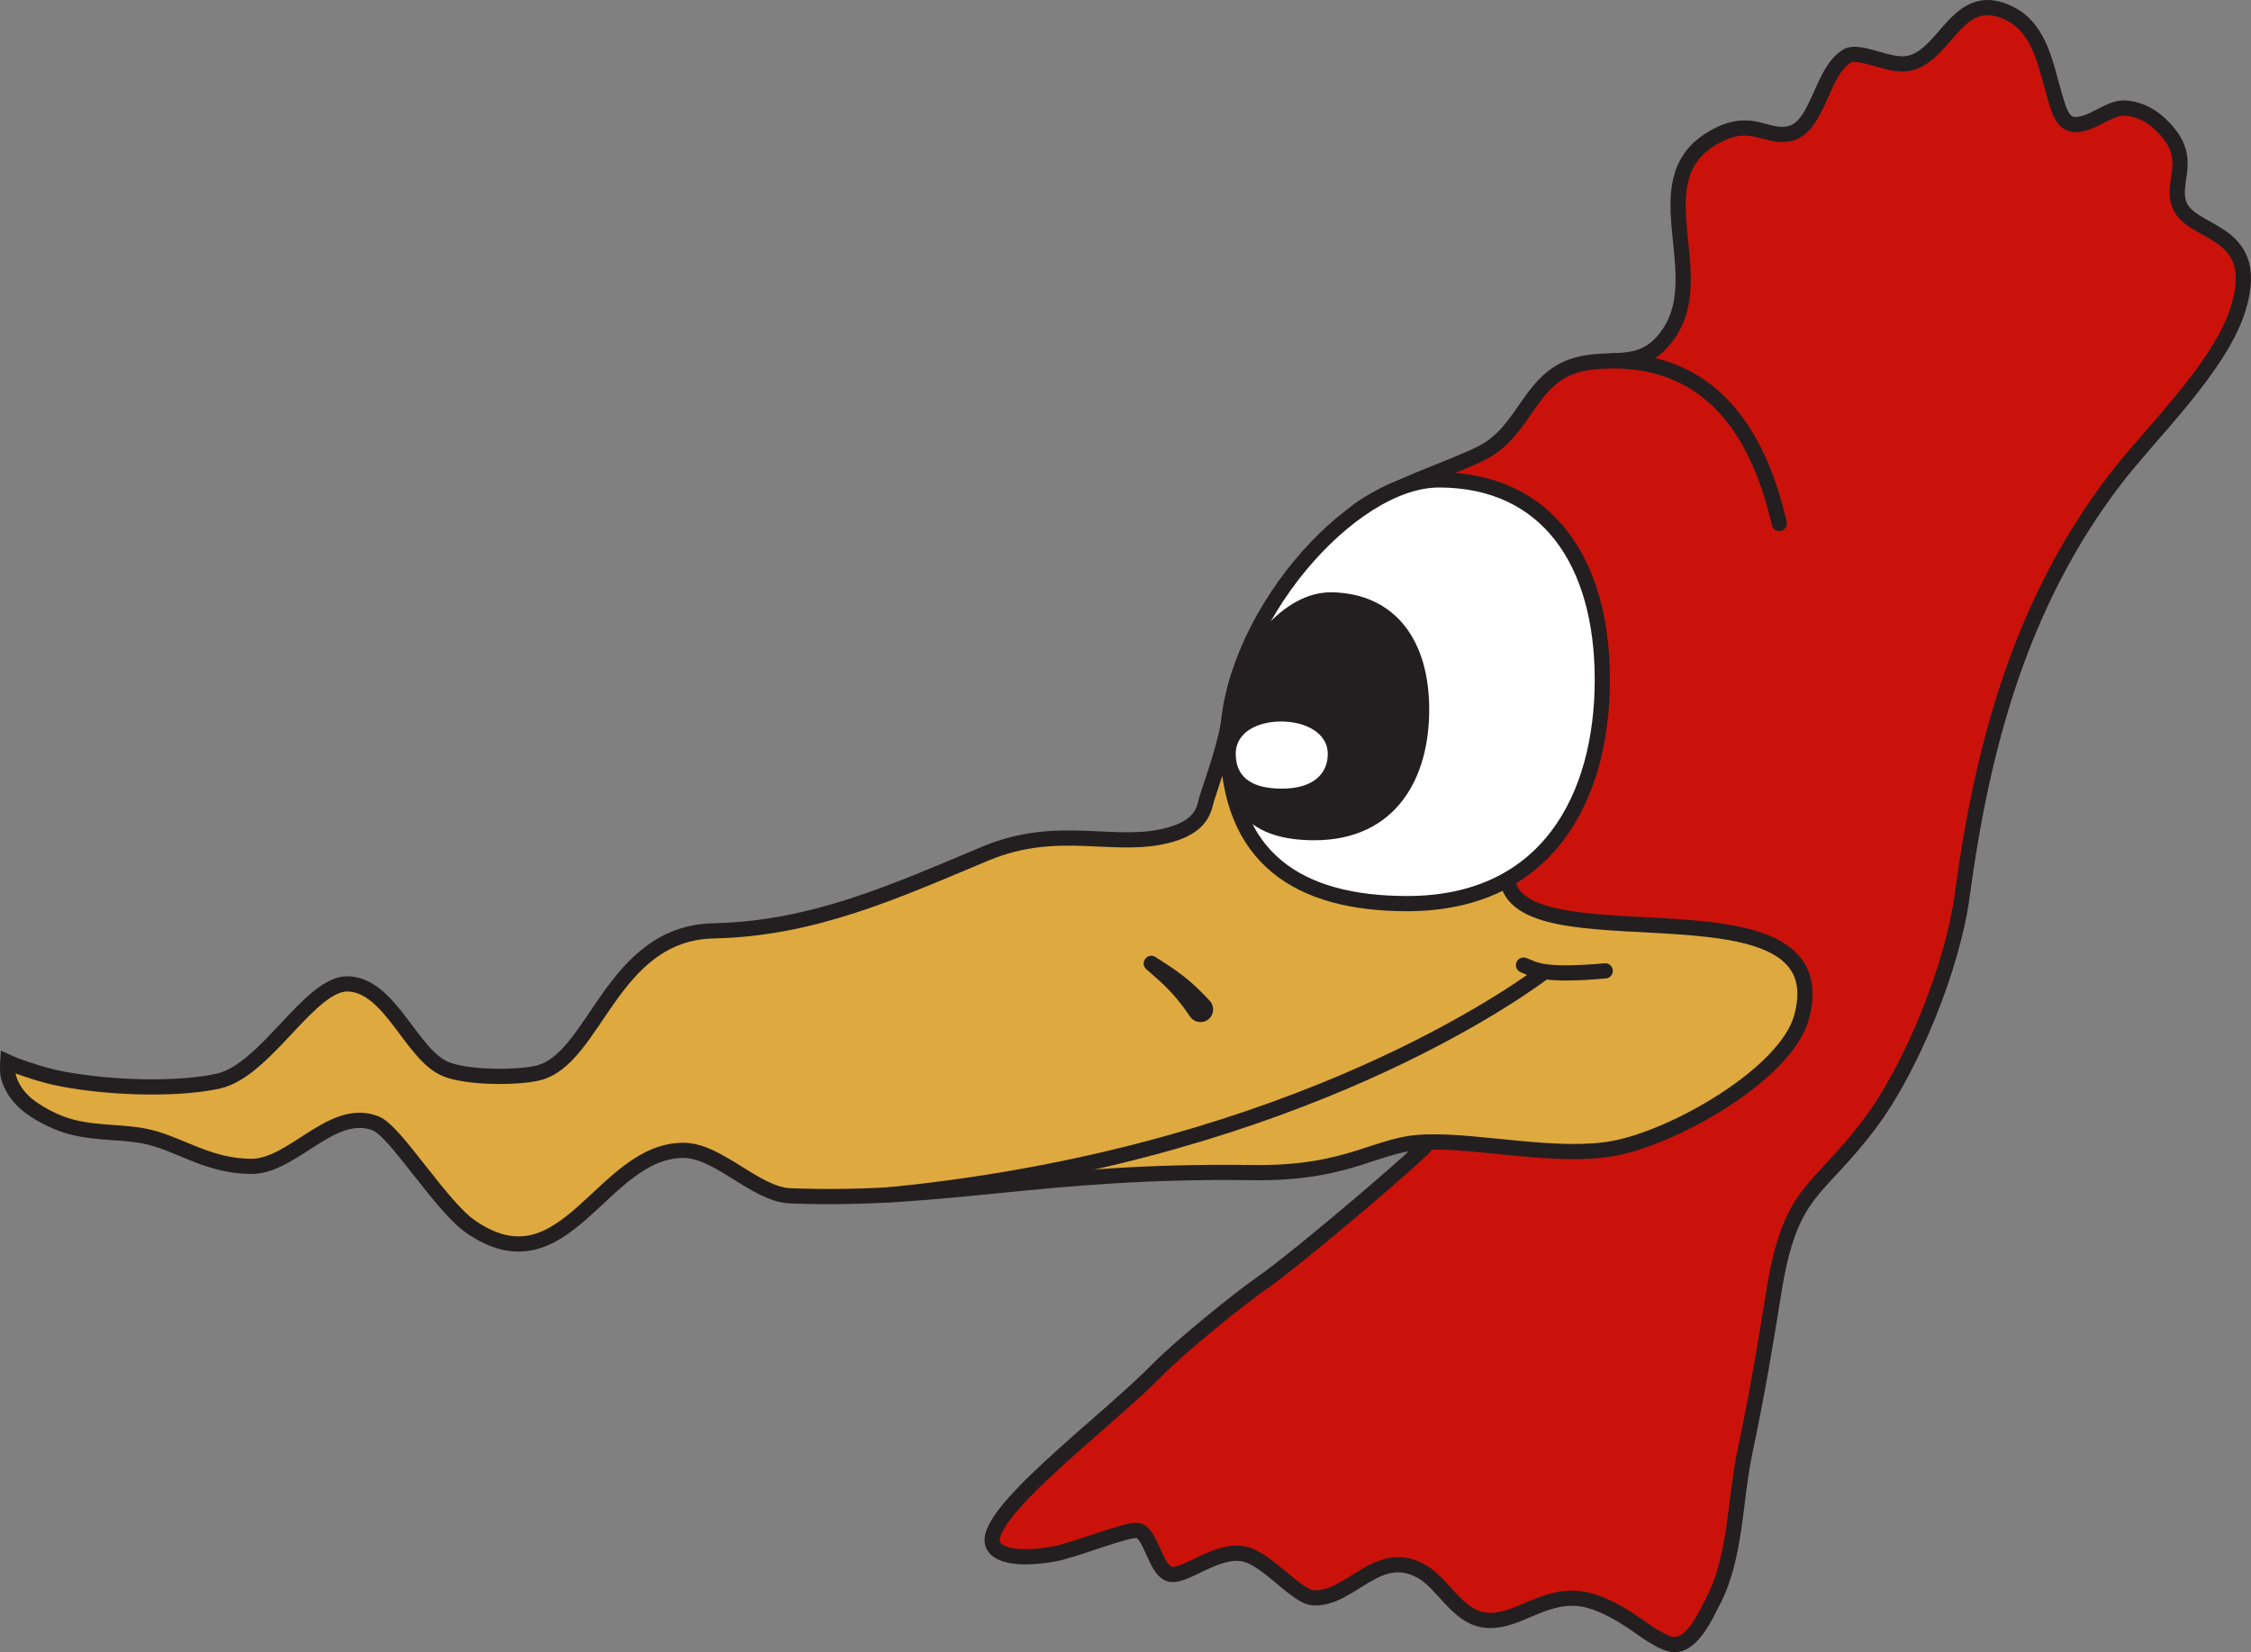 <?xml version="1.0" encoding="UTF-8"?>
<svg id="Layer_2" xmlns="http://www.w3.org/2000/svg" viewBox="0 0 1711.087 1256.098">
  <rect x="0" y="0" width="1711.087" height="1256.098" fill="#808080" stroke="none"/>
  <defs>
    <style>
      .cls-1, .cls-2, .cls-3 {
        stroke: #231f20;
        stroke-miterlimit: 10;
        stroke-width: 11.557px;
      }

      .cls-1, .cls-4 {
        fill: #231f20;
      }

      .cls-5, .cls-2 {
        fill: #fff;
      }

      .cls-3 {
        fill: none;
        stroke-linecap: round;
      }

      .cls-6 {
        fill: #dea93e;
      }

      .cls-7 {
        fill: #ca120b;
      }
    </style>
  </defs>
  <g id="Layer_1-2" data-name="Layer_1">
    <g>
      <path class="cls-6" d="M881.6,890.614c-84.366.347-208.717,29.2-289.327,14.812-57.034-10.17-61.552-57.273-122.116-8.887-18.786,12.19-35.691,36.059-48.057,41.144-22.016,9.072-34.847,6.93-52.665,1.975-40.796-21.843-71.25-83.99-93.151-87.226-30.51-4.565-38.628,39.651-102.018,33.526-24.707-7.851-34.581-12.46-51.949-17.278-5.316-1.329-116.928-7.031-114.295-62.329,7.571,1.975,29.295,17.116,123.762,21.395,63.527,2.962,100.767-74.583,128.041-78.339,29.181-3.987,37.866,24.134,44.107,29.624,14.892,11.667,28.716,35.293,47.727,38.182,110.925,19.42,91.006-87.726,181.035-109.279,23.865-5.721,77.564-8.023,96.113-13.166,59.23-16.469,114.043-47.427,166.223-56.615,31.843-5.622,78.579,5.765,108.127-11.52,13.884-8.122,15.408-30.223,25.509-49.373l12.837,40.157,11.52,19.091c15.799,37.194,74.389,46.411,85.251,47.069,48.057,10.533,93.312-4.719,105.736-10.96,21.647,62.967,235.25-10.169,228.027,92.92-3.178,45.708-105.414,101.104-143.841,107.634-48.886,8.263-105.015-10.917-152.399-6.583-32.475,2.947-52.665,28.636-144.17,25.345"/>
      <path class="cls-7" d="M1102.463,355.409c52.006-19.42,63.265-62.666,83.605-72.085,29.297-13.579,65.647-8.869,82.289-27.649,30.915-34.902-24.687-119.154,30.611-150.424,36.207-16.129,41.124,3.828,63.198-4.608,19.416-7.454,26.357-50.143,42.132-56.615,19.416-7.974,31.387,9.352,46.411,5.596,15.024-3.756,32.128-38.22,52.006-41.803,66.164-11.904,50.486,76.865,70.768,87.555,16.526,8.726,44.107-37.194,72.743,3.292,19.416,27.274,1.777,36.549,12.179,61.223,9.361,22.247,38.419,17.093,46.74,42.461,10.533,61.881-113.229,152.728-154.044,260.691-59.248,121.129-53.652,247.854-92.163,328.387-23.75,61.541-78.558,94.358-98.746,140.659-10.712,28.511-20.314,104.443-34.013,181.255-12.288,68.903-24.416,121.285-39.06,130.565-30.048,19.011-49.489-23.189-84.044-26.771-32.186-3.352-59.282,16.194-77.022,13.825-22.767-3.005-33.414-39.278-52.598-41.705-20.745-2.6-50.797,26.23-77.089,24.15-20.86-1.618-25.942-29.177-49.287-30.737-23.345-1.56-44.012,12.756-56.262,11.427-18.838-2.023-6.724-26.509-23.944-29.051-21.785-3.236-118.91,42.217-113.643-3.206,27.649-37.524,225.142-198.809,236.991-213.292,13.166-7.9,20.408-15.141,20.408-15.141l19.091-15.141,21.066-16.458s23.041-22.383,31.599-32.257c47.384-4.334,99.234,9.58,148.12,1.317,38.427-6.472,138.693-60.679,141.872-106.386,7.223-103.031-214.322-29.32-228.768-95.715,91.505-34.232,118.496-280.44-23.699-300.847l-29.295-4.937,11.85-7.571Z"/>
      <path class="cls-3" d="M1029.998,390.051c20.996-17.71,74.768-34.313,97.151-46.053,33.497-17.57,35.331-58.546,74.682-67.388,26.119-5.894,48.366,5.432,67.724-24.616,30.164-46.864-23.923-117.997,35.595-148.912,27.275-14.157,37.907,2.832,55.647-1.618,21.958-5.489,23.461-48.481,44.321-59.403,10.69-3.929,32.128,9.534,46.748,5.894,28.373-7.05,36.694-58.132,76.796-37.156,22.752,11.906,26.863,41.113,33.054,61.633,3.935,13.043,6.476,24.467,19.646,21.924,13.17-2.543,23.14-13.23,34.792-12.193,6.618.589,13.095,2.847,19.162,6.812,3.747,2.449,6.276,4.85,10.249,8.89,1.239,1.26,1.735,1.879,2.871,3.304,1.215,1.525,3.673,4.75,5.38,8.298,7.427,15.434-.144,27.185,1.453,40.998,3.583,30.279,65.586,18.78,46.344,83.384-13.29,44.783-67.204,95.692-94.016,130.883-71.48,93.669-100.835,202.421-116.09,316.43-7.108,52.931-37.56,129.323-69.746,172.488-40.565,54.318-60.732,49.579-73.387,128.514-7.281,45.419-12.54,76.796-22.074,122.1-7.634,36.272-6.654,78.805-23.712,112.213-6.313,12.363-15.031,31.489-27.539,33.684-6.44,1.13-14.164-4.056-19.969-7.351-5.804-3.295-32.157-25.345-55.271-27.541-29.239-2.774-48.655,20.514-72.982,16.122-19.069-3.467-30.337-27.332-45.245-36.173-34.035-20.34-54.549,21.149-83.441,19.531-12.597-.693-35.249-30.164-52.989-33.4-20.86-3.814-44.104,17.788-55.473,15.486-11.369-2.302-14.661-31.268-24.559-33.226-8.184-1.62-48.82,15.38-64.994,18.026-28.363,4.639-41.103.241-44.847-6.329-12.386-21.733,85.048-93.597,124.347-133.72,18.489-18.877,63.976-55.381,78.558-65.392,28.432-19.519,132.101-107.963,127.493-107.963-38.643,0-57.712,24.357-133.637,23.26-159.731-2.308-233.578,22.255-351.402,17.632-26.35-1.04-54.433-34.613-81.246-34.555-62.292.116-89.567,107.885-161.624,58.016-22.709-15.718-56.957-72.362-71.942-78.414-33.24-13.424-63.043,32.88-95.056,32.591-32.013-.289-52.758-16.064-76.681-22.074-19.011-4.738-39.17-2.499-59.983-7.977-9.381-2.469-21.401-7.874-31.612-15.453-6.658-4.941-13.25-12.59-15.951-22.236-1.152-4.114-.658-11.52-.658-11.52,0,0,3.49,1.613,7.168,2.914,9.436,3.339,20.812,7.269,33.56,9.73,41.067,7.928,92.123,7.985,119.541,1.722,36.404-8.321,69.689-75.236,98.812-73.849,32.186,1.56,47.846,54.318,74.138,64.892,16.064,6.472,52.583,6.74,69.283,2.984,44.321-9.997,55.822-106.534,134.063-108.21,75.814-1.618,137.413-29.817,206.697-58.767,56.34-23.519,99.021-2.425,140.684-14.387,21.092-6.068,25.029-16.635,26.826-24.851,1.152-5.266,13.517-37.935,17.184-59.694"/>
      <path class="cls-2" d="M933.168,563.215c0,89.924,54.564,123.762,136.49,123.762,106.207,0,148.339-80.359,148.339-170.283s-42.276-151.85-124.201-151.85c-68.025,0-160.628,108.447-160.628,198.371Z"/>
      <path class="cls-3" d="M1352.511,397.979c-15.799-68.903-51.497-123.659-126.636-123.659"/>
      <path class="cls-1" d="M933.606,563.215c0,49.396,20.537,69.809,65.539,69.809,58.34,0,81.484-44.142,81.484-93.537s-23.232-82.492-68.224-83.412c-40.177-.822-78.798,57.745-78.798,107.141Z"/>
      <path class="cls-5" d="M939.35,573.067c0,19.239,14.028,26.493,35.131,26.493,23.582,0,34.833-11.105,34.833-26.493s-16.287-24.554-35.607-24.554c-16.619,0-34.357,7.461-34.357,24.554Z"/>
      <path class="cls-3" d="M1085.575,868.247c38.182-1.317,99.067,12.712,141.198,4.812,47.209-8.852,130.956-57.035,142.634-99.624,29.843-108.841-202.32-41.254-222.509-100.063"/>
      <path class="cls-3" d="M1220.19,738.106c-51.348,4.608-54.64-2.194-62.101-4.389-.555-.163,14.461,6.218,14.263,6.364-34.671,25.455-204.742,139.482-496.675,168.316"/>
      <path class="cls-4" d="M878.264,727.558c11.146,7,22.421,14.455,31.94,23.735,3.268,3.11,6.381,6.323,9.403,9.579,3.616,3.895,3.389,9.984-.506,13.6-4.238,4.003-11.253,3.202-14.497-1.631-4.634-6.795-9.474-13.226-14.982-19.071-5.633-6.023-11.994-11.461-18.292-16.966-5.272-4.816.867-12.952,6.934-9.246h0Z"/>
    </g>
  </g>
</svg>